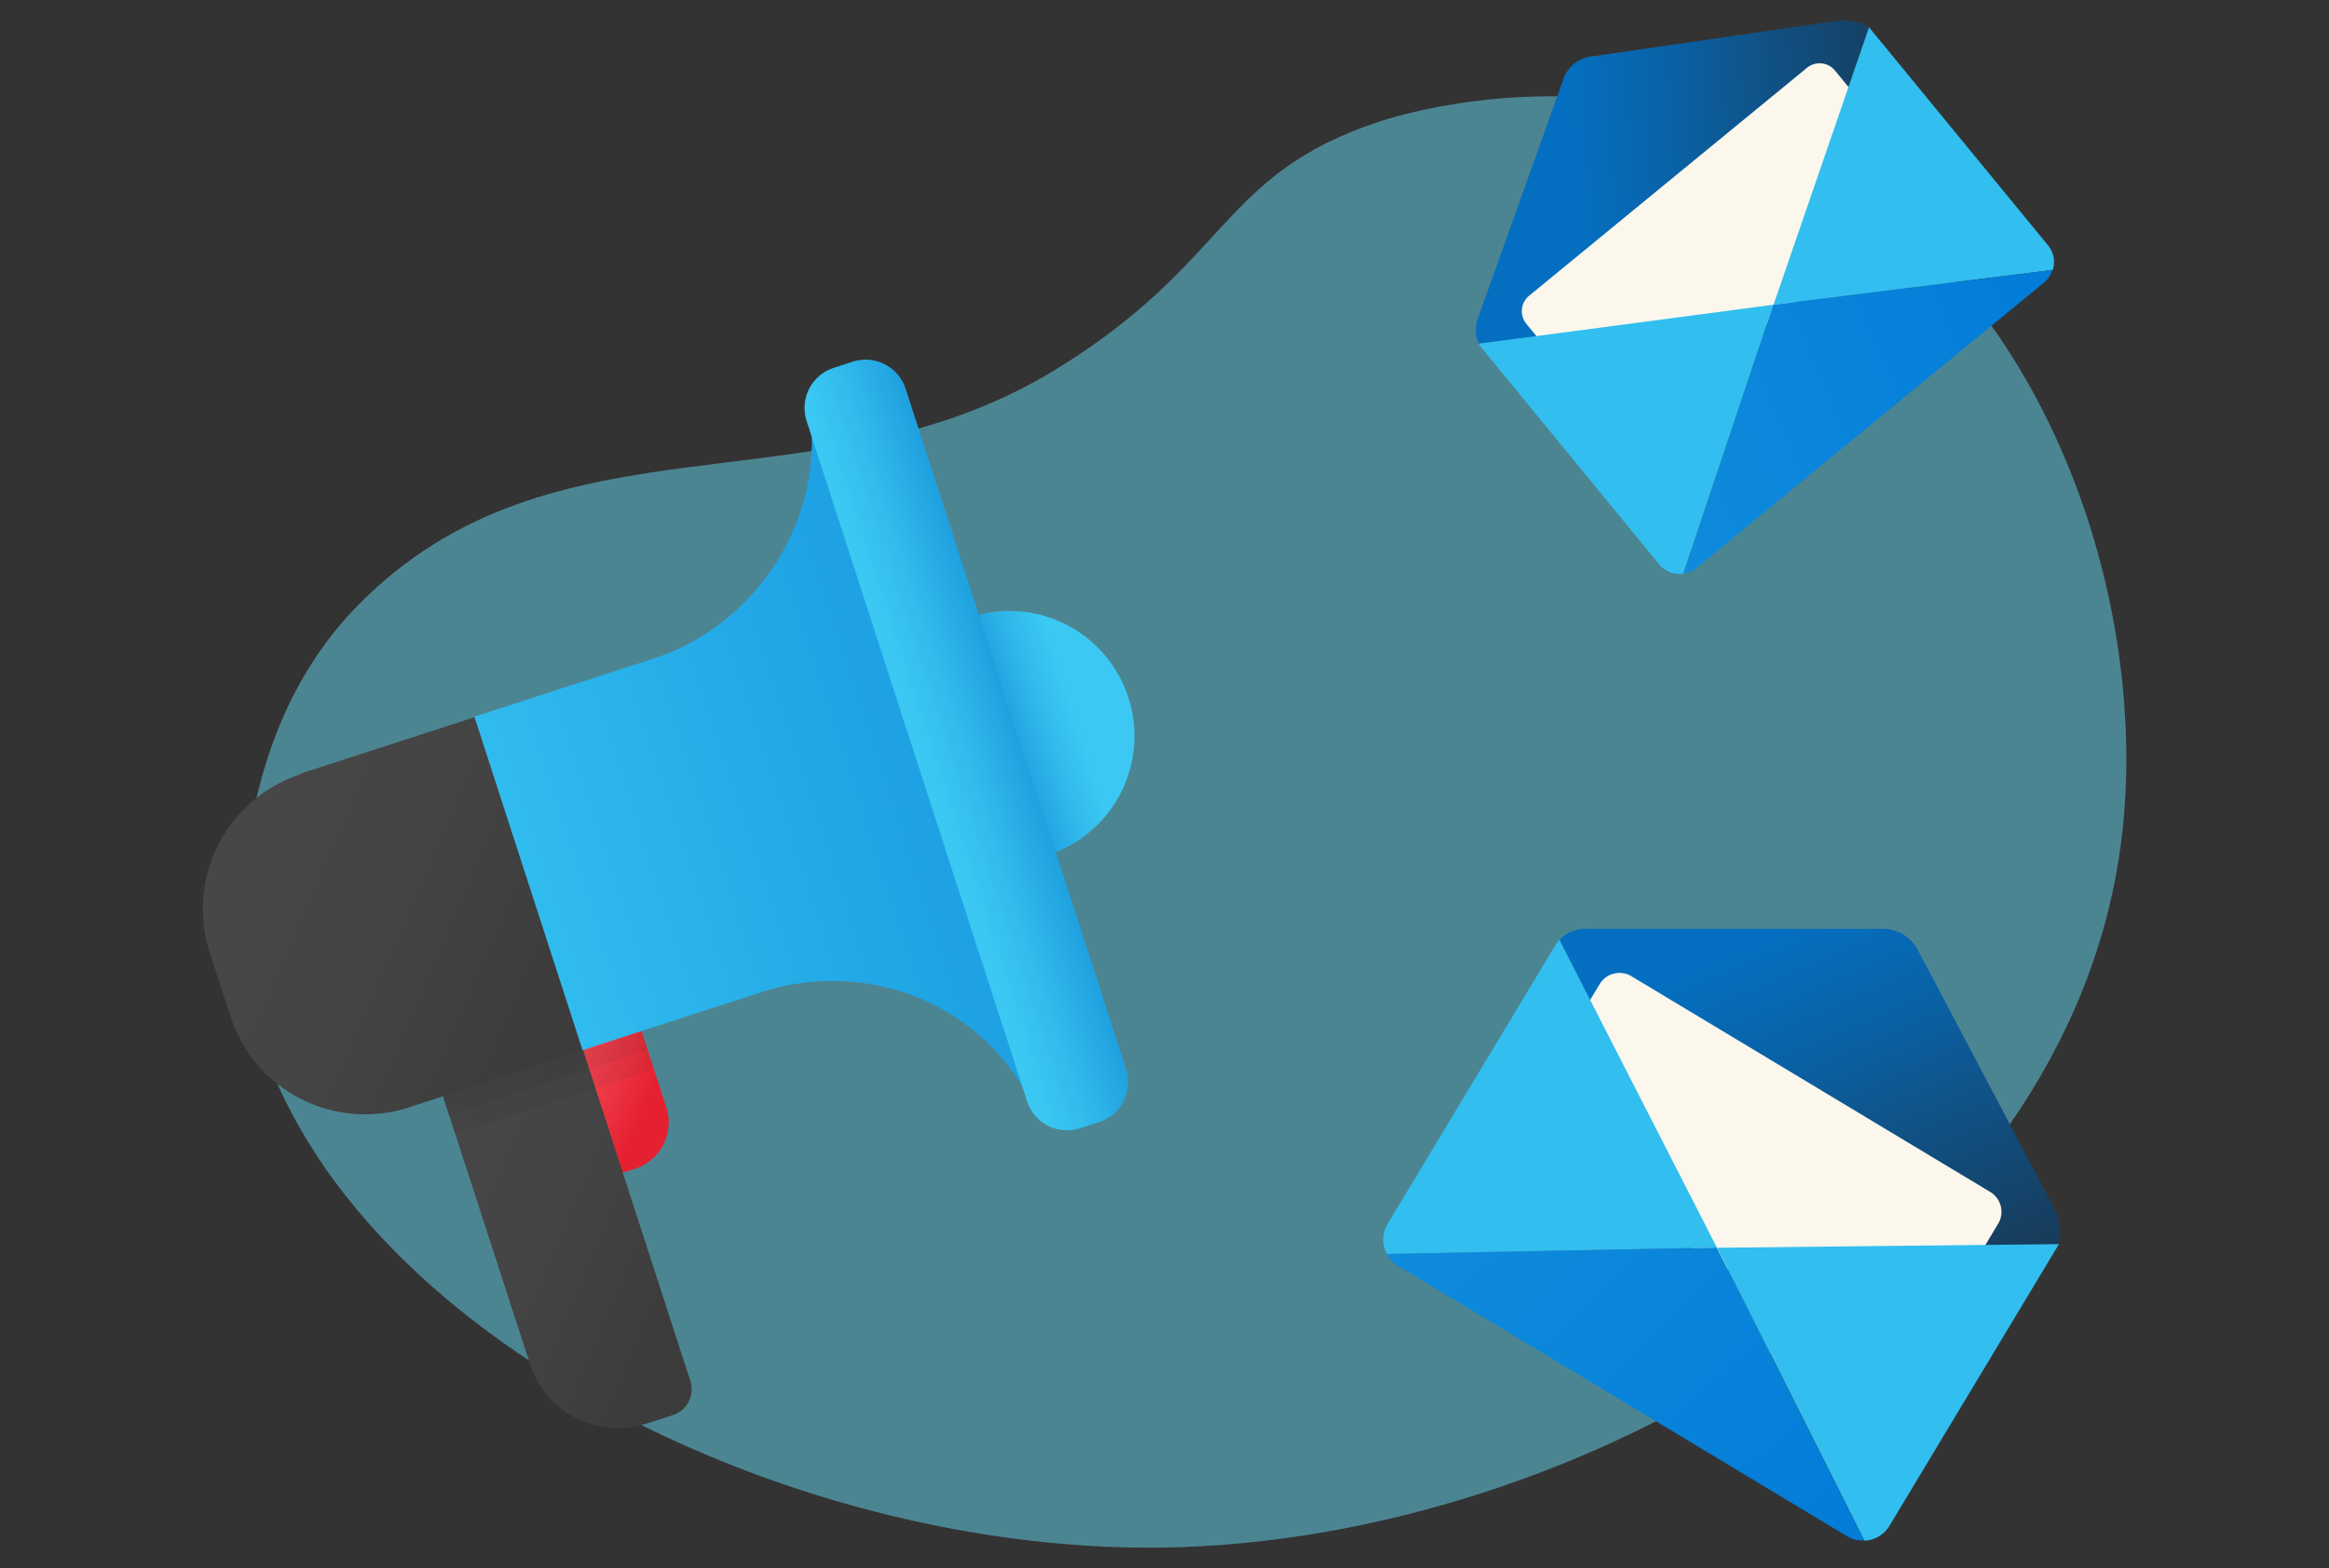 <svg id="Layer_1" data-name="Layer 1" xmlns="http://www.w3.org/2000/svg" xmlns:xlink="http://www.w3.org/1999/xlink" viewBox="0 0 313.38 211.03"><rect x="0" y="0" width="313.38" height="211.03" fill="#333333" stroke="none"/><defs><linearGradient id="linear-gradient" x1="599.48" y1="1547.05" x2="609.47" y2="1538.25" gradientTransform="matrix(0.95, -0.31, -0.31, -0.95, -16.03, 1801.35)" gradientUnits="userSpaceOnUse"><stop offset="0" stop-color="#f44f5a"/><stop offset="0.44" stop-color="#ee3d4a"/><stop offset="1" stop-color="#e52030"/></linearGradient><linearGradient id="linear-gradient-2" x1="578.42" y1="1540.45" x2="607.75" y2="1514.61" gradientTransform="matrix(0.95, -0.31, -0.31, -0.95, -16.03, 1801.35)" gradientUnits="userSpaceOnUse"><stop offset="0" stop-color="#464746"/><stop offset="0.49" stop-color="#434443"/><stop offset="1" stop-color="#3b3c3b"/></linearGradient><linearGradient id="linear-gradient-3" x1="638.52" y1="1601.69" x2="655" y2="1601.69" gradientTransform="matrix(0.95, -0.31, -0.31, -0.95, 22.74, 1819.4)" gradientUnits="userSpaceOnUse"><stop offset="0" stop-color="#1591d8"/><stop offset="0.07" stop-color="#1997db"/><stop offset="0.52" stop-color="#32bbec"/><stop offset="0.76" stop-color="#3bc9f3"/></linearGradient><linearGradient id="linear-gradient-4" x1="568.19" y1="1589.14" x2="603.03" y2="1558.45" xlink:href="#linear-gradient-2"/><linearGradient id="linear-gradient-5" x1="570.29" y1="1602.06" x2="625.41" y2="1602.06" gradientTransform="matrix(0.95, -0.31, -0.31, -0.95, 22.74, 1819.4)" gradientUnits="userSpaceOnUse"><stop offset="0" stop-color="#32bdef"/><stop offset="1" stop-color="#1ea2e4"/></linearGradient><linearGradient id="linear-gradient-6" x1="655.46" y1="1573.23" x2="678.32" y2="1573.23" gradientTransform="matrix(0.95, -0.31, -0.31, -0.95, -16.03, 1801.35)" gradientUnits="userSpaceOnUse"><stop offset="0.24" stop-color="#3bc9f3"/><stop offset="0.48" stop-color="#32bbec"/><stop offset="0.93" stop-color="#1997db"/><stop offset="1" stop-color="#1591d8"/></linearGradient><linearGradient id="linear-gradient-7" x1="524.15" y1="-1665.31" x2="588.26" y2="-1710.92" gradientTransform="matrix(0.86, 0.52, 0.52, -0.86, 643.16, -1574.82)" gradientUnits="userSpaceOnUse"><stop offset="0" stop-color="#046fc1"/><stop offset="0.19" stop-color="#0963a8"/><stop offset="0.58" stop-color="#154369"/><stop offset="0.89" stop-color="#1f2934"/><stop offset="1"/></linearGradient><linearGradient id="linear-gradient-8" x1="509.38" y1="-1712.76" x2="581.64" y2="-1732.5" gradientTransform="matrix(0.86, 0.52, 0.52, -0.86, 643.16, -1574.82)" gradientUnits="userSpaceOnUse"><stop offset="0" stop-color="#0f8cdc"/><stop offset="1" stop-color="#027bd8"/></linearGradient><linearGradient id="linear-gradient-9" x1="1855.24" y1="3990.5" x2="1910.27" y2="3951.35" gradientTransform="matrix(0.77, -0.63, -0.63, -0.77, 1298.6, 4287.93)" xlink:href="#linear-gradient-7"/><linearGradient id="linear-gradient-10" x1="1842.56" y1="3949.77" x2="1904.59" y2="3932.83" gradientTransform="matrix(0.77, -0.63, -0.63, -0.77, 1298.6, 4287.93)" xlink:href="#linear-gradient-8"/></defs><path d="M285.49,112.67c-6.79,56.68-73,94.72-129,95.55C102.11,209,38,175,32.84,129.51c-.14-1.22-2.91-29.36,15.15-47.89,26.56-27.24,62.07-12.26,94.1-31.93C165.72,35.17,164,23.46,185.71,16.32c3.11-1,32.1-10,59.65,6.35C276.28,41.06,289.19,81.83,285.49,112.67Z" style="fill:#67d8f3;opacity:0.5"/><path d="M78.12,140.52l7.95-2.58L89.66,149a6.58,6.58,0,0,1-4.22,8.26L83,158l-5.61-17.3Z" style="fill:url(#linear-gradient)"/><path d="M59.27,146.63l18.93-6.14,14.7,45.35a3.64,3.64,0,0,1-2.32,4.54L87,191.54a12.44,12.44,0,0,1-15.68-8h0l-12-36.93Z" style="fill:url(#linear-gradient-2)"/><path d="M131.16,82.86l10.38,32a16.83,16.83,0,0,0-10.38-32Z" style="fill:url(#linear-gradient-3)"/><path d="M40.48,104.07l23.61-7.65L78.64,141.3,55,149a19.05,19.05,0,0,1-24-12.27h0l-2.78-8.57a19.05,19.05,0,0,1,12.27-24Z" style="fill:url(#linear-gradient-4)"/><path d="M88.3,88.49,63.83,96.42l14.55,44.87,24.38-7.9c14-4.36,29,1.64,35.6,14.21L109.17,57.53C110.12,70.82,101.49,84,88.3,88.49Z" style="fill:url(#linear-gradient-5)"/><path d="M112.17,49.5l2.57-.84a5.67,5.67,0,0,1,7.12,3.64l29.67,91.55a5.67,5.67,0,0,1-3.64,7.12l-2.57.83a5.66,5.66,0,0,1-7.12-3.63L108.53,56.62A5.66,5.66,0,0,1,112.17,49.5Z" style="fill:url(#linear-gradient-6)"/><rect x="59.68" y="143.01" width="28.18" height="5.32" transform="translate(-41.32 29.84) rotate(-17.96)" style="opacity:0.05;isolation:isolate"/><rect x="59.26" y="143.08" width="28.18" height="2.62" transform="translate(-40.94 29.65) rotate(-17.96)" style="opacity:0.05;isolation:isolate"/><path d="M230.79,168.24,209.6,126.85a2.36,2.36,0,0,0-.42.5L186.49,165a4.14,4.14,0,0,0,1.41,5.68l60.38,36.34a4.12,4.12,0,0,0,5.68-1.41l22.71-37.73.13-.21Z" style="fill:none"/><path d="M209.83,126.46a4.7,4.7,0,0,1,1.35-1,5.52,5.52,0,0,1,2-.49l40.2,0a5.28,5.28,0,0,1,4.65,2.8l18.34,34.73a7.33,7.33,0,0,1,.76,4.53l-.09.35-46.2.84Q220.29,147.33,209.83,126.46Z" style="fill:url(#linear-gradient-7)"/><path d="M253.81,183.56l-48.24-29a3.13,3.13,0,0,1-1.07-4.31l10.73-17.82a3.12,3.12,0,0,1,4.31-1.07l48.24,29a3.12,3.12,0,0,1,1.07,4.31l-10.72,17.82A3.14,3.14,0,0,1,253.81,183.56Z" style="fill:#fbf7ec"/><path d="M254.24,205.29l22.68-37.69.13-.21-46,.49,19.82,39.41A4.1,4.1,0,0,0,254.24,205.29Z" style="fill:#32beef"/><path d="M209.83,126.46a2.43,2.43,0,0,0-.42.51l-22.69,37.68a4.11,4.11,0,0,0-.11,4.07l44.41-.86Z" style="fill:#32beef"/><path d="M248.51,206.68a4,4,0,0,0,2.33.58L231,167.86l-44.41.86a4,4,0,0,0,1.53,1.62Z" style="fill:url(#linear-gradient-8)"/><path d="M238.85,41.32l-39.57,5.21a2.32,2.32,0,0,0,.29.49l23.94,29.19a3.55,3.55,0,0,0,5,.5l46.77-38.36a3.54,3.54,0,0,0,.5-5l-24-29.23L251.67,4Z" style="fill:none"/><path d="M199,46.24a4.05,4.05,0,0,1-.41-1.38,4.62,4.62,0,0,1,.17-1.75l11.61-32.49a4.56,4.56,0,0,1,3.6-3l33.36-4.83a6.34,6.34,0,0,1,3.89.69l.25.18L238.89,41.29Q218.93,43.8,199,46.24Z" style="fill:url(#linear-gradient-9)"/><path d="M257.87,27.11,220.5,57.76a2.68,2.68,0,0,1-3.79-.38l-11.32-13.8a2.69,2.69,0,0,1,.37-3.8L243.13,9.13a2.68,2.68,0,0,1,3.79.38l11.32,13.8A2.69,2.69,0,0,1,257.87,27.11Z" style="fill:#fbf7ec"/><path d="M275.57,33,251.62,3.83l-.13-.17L238.64,41l37.57-4.68A3.53,3.53,0,0,0,275.57,33Z" style="fill:#32beef"/><path d="M199,46.24a1.76,1.76,0,0,0,.29.48l23.94,29.19a3.51,3.51,0,0,0,3.25,1.27L238.61,41Z" style="fill:#32beef"/><path d="M275,38.05a3.48,3.48,0,0,0,1.14-1.71L238.61,41,226.52,77.18a3.46,3.46,0,0,0,1.75-.77Z" style="fill:url(#linear-gradient-10)"/></svg>